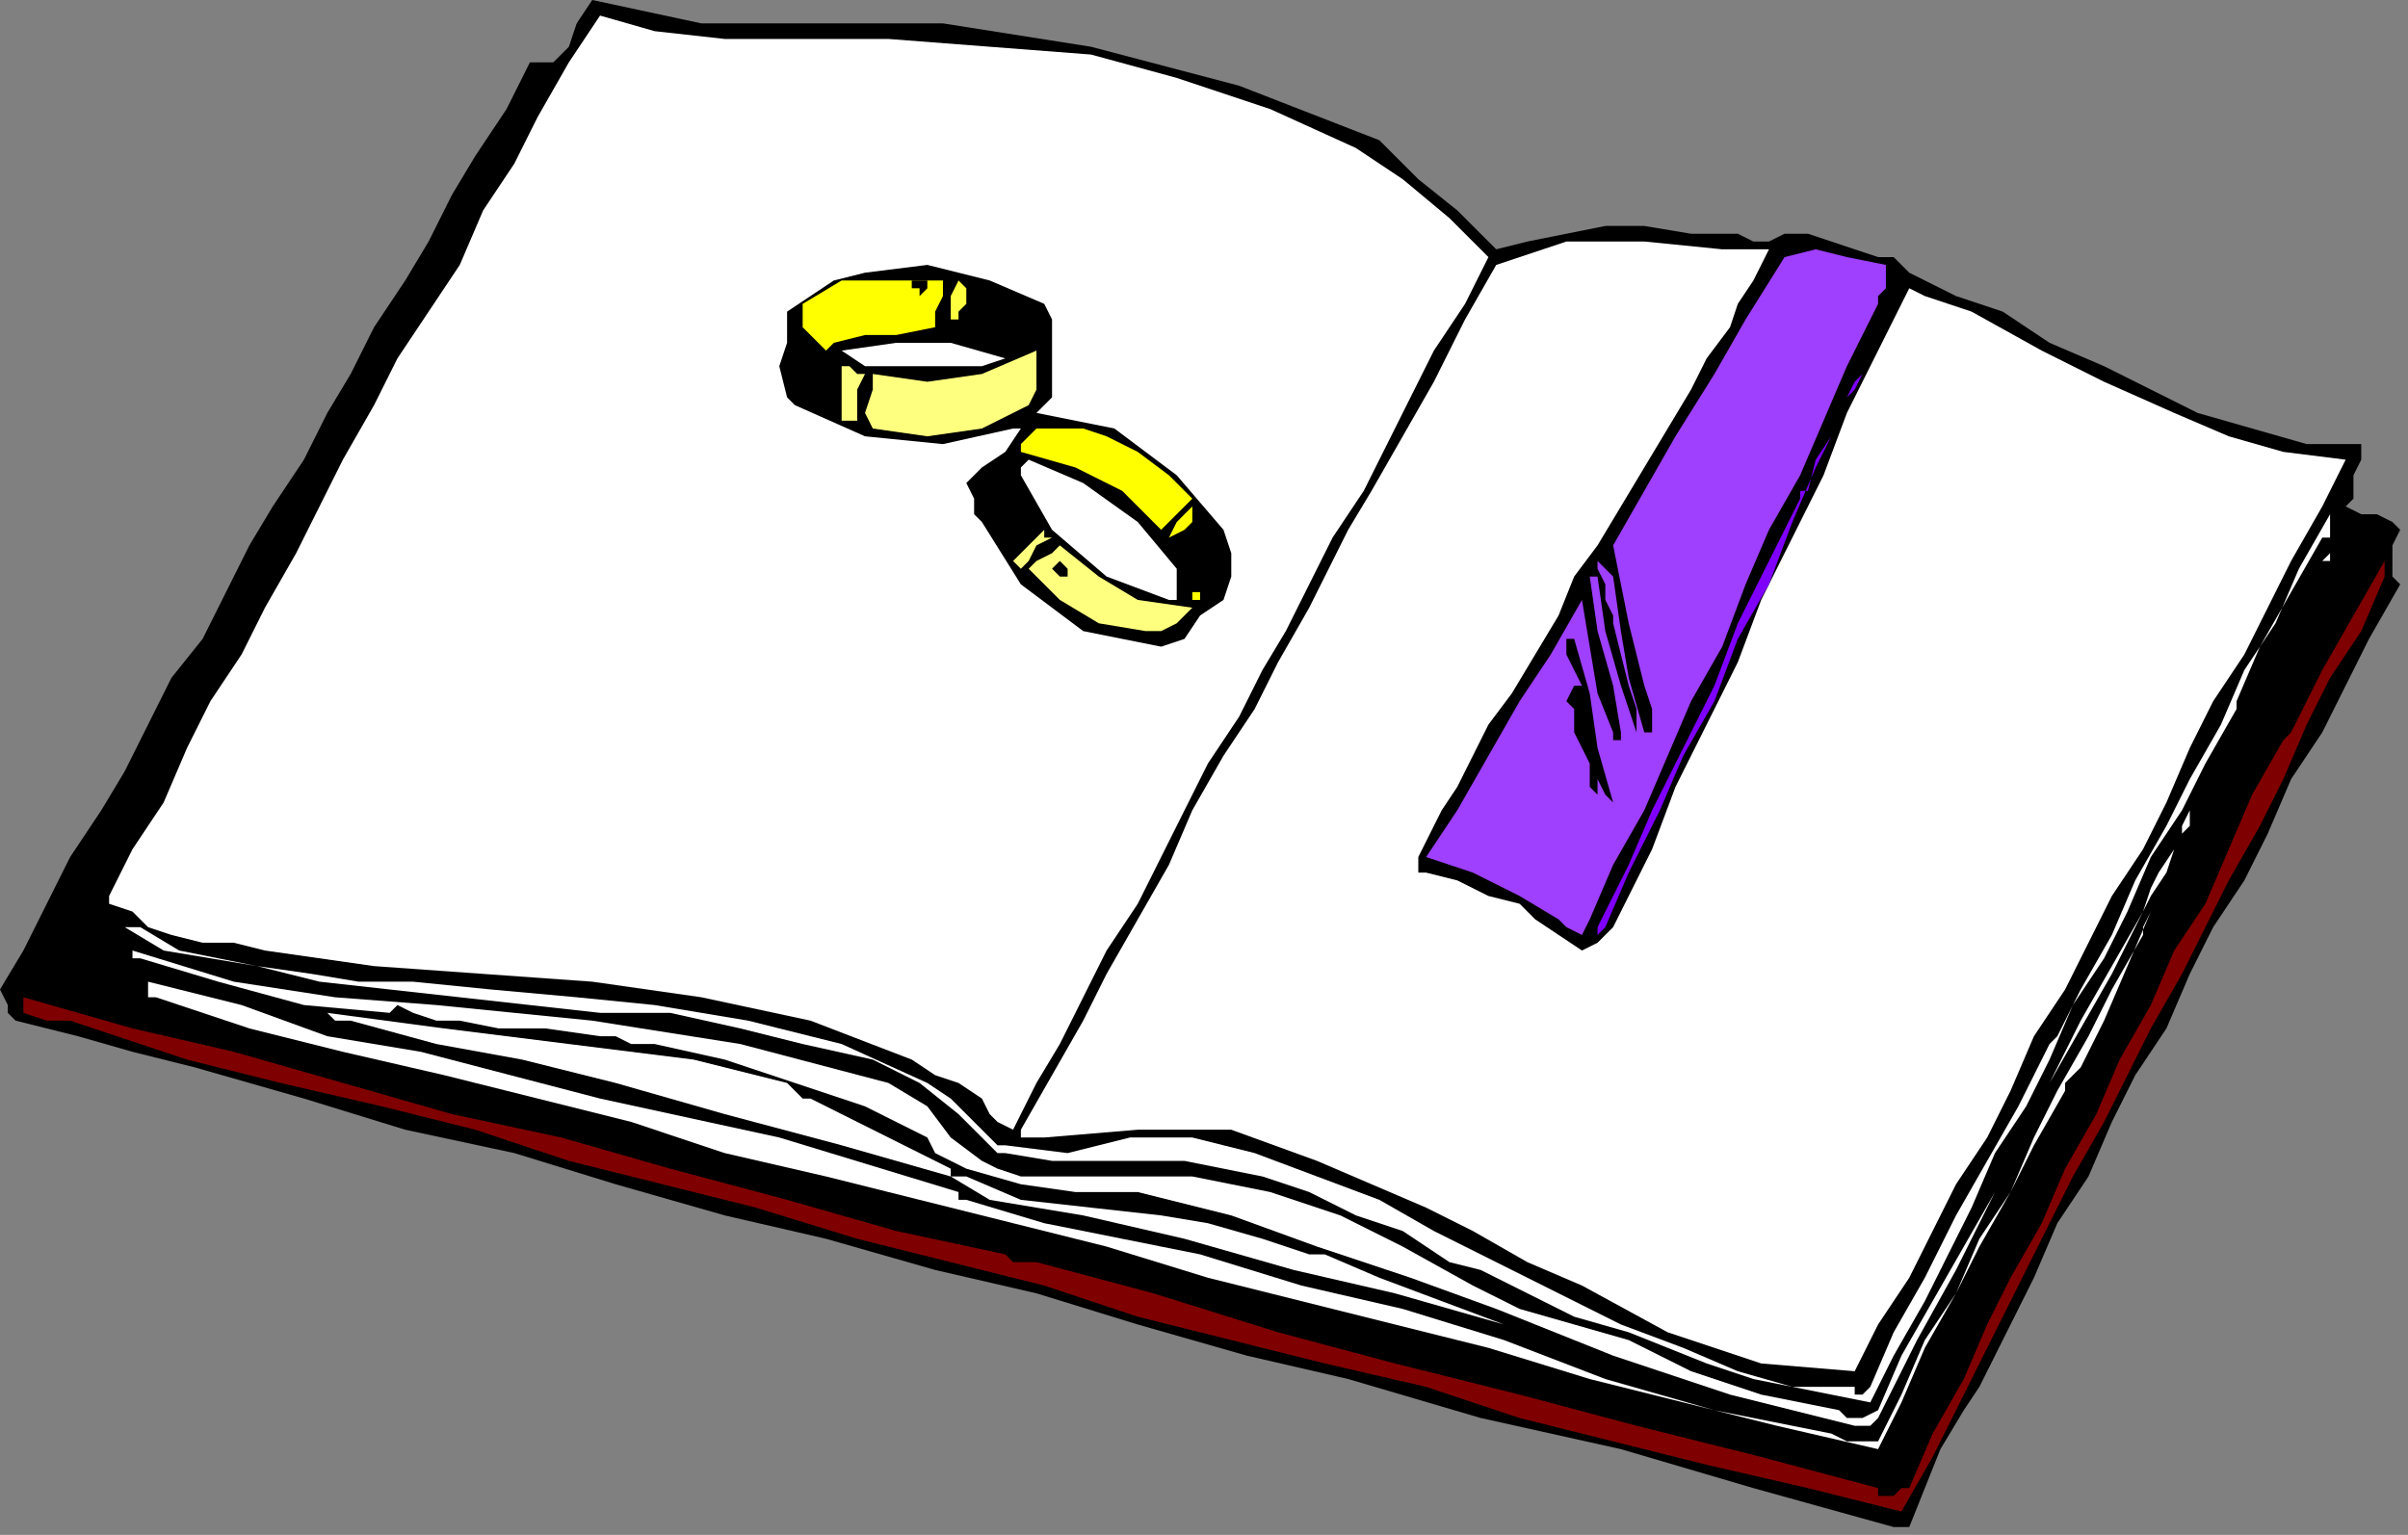 <?xml version="1.0" encoding="UTF-8" standalone="no"?>
<svg
   xmlns:dc="http://purl.org/dc/elements/1.1/"
   xmlns:cc="http://creativecommons.org/ns#"
   xmlns:rdf="http://www.w3.org/1999/02/22-rdf-syntax-ns#"
   xmlns:svg="http://www.w3.org/2000/svg"
   xmlns="http://www.w3.org/2000/svg"
   xmlns:sodipodi="http://sodipodi.sourceforge.net/DTD/sodipodi-0.dtd"
   xmlns:inkscape="http://www.inkscape.org/namespaces/inkscape"
   version="1.0"
   width="52.324mm"
   height="33.359mm"
   id="svg81"
   sodipodi:docname="SESSG163.WMF">
  <rect width="100%" height="100%" fill="#808080" stroke="none"/>
  <sodipodi:namedview
     pagecolor="#ffffff"
     bordercolor="#666666"
     borderopacity="1"
     objecttolerance="10"
     gridtolerance="10"
     guidetolerance="10"
     inkscape:pageopacity="0"
     inkscape:pageshadow="2"
     inkscape:window-width="640"
     inkscape:window-height="480"
     id="namedview83" />
  <defs
     id="defs3">
    <pattern
       id="WMFhbasepattern"
       patternUnits="userSpaceOnUse"
       width="6"
       height="6"
       x="0"
       y="0" />
  </defs>
  <path
     style="fill:#000000;fill-rule:evenodd;fill-opacity:1;stroke:none;"
     d="  M 77.44,1.92   L 89.6,3.84   L 101.76,7.04   L 113.28,11.52   L 113.28,11.52   L 116.48,14.72   L 119.68,17.28   L 122.88,20.48   L 122.88,20.48   L 125.44,19.84   L 128.64,19.2   L 131.84,18.56   L 131.84,18.56   L 135.04,18.56   L 138.88,19.2   L 142.72,19.2   L 142.72,19.2   L 144,19.84   L 145.28,19.84   L 146.56,19.2   L 146.56,19.2   L 148.48,19.2   L 150.4,19.84   L 152.32,20.48   L 152.32,20.48   L 154.24,21.12   L 155.52,21.12   L 156.8,22.4   L 156.8,22.4   L 160.64,24.32   L 164.48,25.6   L 168.32,28.16   L 172.8,30.08   L 176.64,32   L 180.48,33.92   L 184.96,35.2   L 189.44,36.48   L 193.92,36.48   L 193.92,36.48   L 193.92,37.76   L 193.28,39.04   L 193.28,39.68   L 193.28,39.68   L 193.28,40.96   L 192.64,41.6   L 193.92,42.24   L 193.92,42.24   L 195.2,42.24   L 196.48,42.88   L 197.12,43.52   L 197.12,43.52   L 196.48,44.8   L 196.48,45.44   L 196.48,46.72   L 196.48,46.72   L 196.48,47.36   L 197.12,48   L 197.12,48   L 197.12,48   L 194.56,52.48   L 192.64,56.32   L 190.72,60.16   L 188.16,64   L 186.24,68.48   L 184.32,72.32   L 181.76,76.16   L 179.84,80   L 177.92,84.48   L 175.36,88.32   L 173.44,92.16   L 171.52,96.64   L 168.96,100.48   L 167.04,104.96   L 165.12,108.8   L 165.12,108.8   L 163.84,111.36   L 162.56,113.92   L 161.28,115.84   L 161.28,115.84   L 159.36,119.04   L 158.08,122.24   L 156.8,125.44   L 156.8,125.44   L 156.16,125.44   L 155.52,125.44   L 155.52,125.44   L 155.52,125.44   L 144,122.24   L 133.12,119.04   L 121.6,116.48   L 110.72,113.28   L 110.72,113.28   L 102.4,111.36   L 93.44,108.8   L 85.12,106.24   L 76.8,104.32   L 67.84,101.76   L 59.52,99.84   L 50.56,97.28   L 42.24,94.72   L 42.24,94.72   L 33.28,92.8   L 24.96,90.24   L 16,87.68   L 16,87.68   L 10.88,86.4   L 6.4,85.12   L 1.28,83.84   L 1.28,83.84   L 0.64,83.2   L 0.64,82.56   L 0,81.28   L 0,81.28   L 1.92,78.08   L 3.84,74.24   L 5.76,70.4   L 8.32,66.56   L 10.24,63.36   L 12.16,59.52   L 14.08,55.68   L 16.64,52.48   L 18.56,48.64   L 20.48,44.8   L 22.4,41.6   L 24.96,37.76   L 26.88,33.92   L 28.8,30.72   L 30.72,26.88   L 33.28,23.04   L 35.2,19.84   L 37.12,16   L 39.04,12.8   L 41.6,8.96   L 43.52,5.12   L 43.52,5.12   L 44.16,5.12   L 44.8,5.12   L 45.44,5.12   L 45.44,5.12   L 46.72,3.84   L 47.36,1.92   L 48.64,0   L 48.64,0   L 57.6,1.92   L 67.2,1.92   L 77.44,1.92  z "
     id="path5" />
  <path
     style="fill:#ffffff;fill-rule:evenodd;fill-opacity:1;stroke:none;"
     d="  M 64.64,3.2   L 72.96,3.2   L 81.28,3.84   L 89.6,4.48   L 89.6,4.48   L 96.64,6.4   L 104.32,8.96   L 111.36,12.16   L 111.36,12.16   L 115.2,14.72   L 119.04,17.92   L 122.24,21.12   L 122.24,21.12   L 120.32,24.96   L 117.76,28.8   L 115.84,32.64   L 113.92,36.48   L 112,40.32   L 109.44,44.16   L 107.52,48   L 105.6,51.84   L 103.68,55.04   L 101.76,58.88   L 99.2,62.72   L 97.28,66.56   L 95.36,70.4   L 93.44,74.24   L 90.88,78.08   L 88.96,81.92   L 87.04,85.76   L 85.12,88.96   L 83.2,92.8   L 83.2,92.8   L 81.92,92.16   L 81.28,91.52   L 80.64,90.24   L 80.64,90.24   L 78.72,88.96   L 76.8,88.32   L 74.88,87.04   L 74.88,87.04   L 66.56,83.84   L 57.6,81.92   L 48.64,80.64   L 48.64,80.64   L 39.68,80   L 30.72,79.36   L 21.76,78.08   L 21.76,78.08   L 19.2,77.44   L 16.64,77.44   L 14.08,76.8   L 14.08,76.8   L 12.16,76.16   L 10.88,74.88   L 8.96,74.24   L 8.96,74.24   L 8.96,74.24   L 8.96,74.24   L 8.96,73.6   L 8.96,73.6   L 10.88,69.76   L 13.44,65.92   L 15.36,61.44   L 17.28,57.6   L 19.84,53.76   L 21.76,49.92   L 24.32,45.44   L 26.24,41.6   L 28.16,37.76   L 30.72,33.28   L 30.72,33.28   L 32.64,29.44   L 35.2,25.6   L 37.76,21.76   L 39.68,17.28   L 42.24,13.44   L 44.16,9.6   L 46.72,5.12   L 49.28,1.28   L 49.28,1.28   L 53.76,2.56   L 59.52,3.2   L 64.64,3.2  z "
     id="path7" />
  <path
     style="fill:#ffffff;fill-rule:evenodd;fill-opacity:1;stroke:none;"
     d="  M 145.28,20.48   L 144,23.04   L 142.72,24.96   L 142.08,26.88   L 142.08,26.88   L 140.16,29.44   L 138.88,32   L 136.96,35.2   L 135.04,38.4   L 133.12,41.6   L 131.2,44.8   L 129.28,47.36   L 128,50.56   L 126.08,53.76   L 124.16,56.96   L 122.24,59.52   L 120.96,62.08   L 119.68,64.64   L 118.4,66.56   L 117.76,67.84   L 117.12,69.12   L 116.48,70.4   L 116.48,70.4   L 116.48,70.4   L 116.48,71.04   L 116.48,71.68   L 117.12,71.68   L 117.12,71.68   L 119.68,72.32   L 122.24,73.6   L 124.8,74.24   L 124.8,74.24   L 126.08,75.52   L 128,76.8   L 129.92,78.08   L 129.92,78.08   L 131.2,77.44   L 132.48,76.16   L 133.12,74.88   L 133.12,74.88   L 135.68,69.76   L 137.6,64.64   L 140.16,59.52   L 142.72,54.4   L 144.64,49.28   L 147.2,44.16   L 149.76,39.04   L 151.68,33.92   L 154.24,28.8   L 156.8,23.68   L 156.8,23.68   L 158.08,24.32   L 160,24.96   L 161.92,25.6   L 161.92,25.6   L 167.68,28.8   L 172.8,31.36   L 178.56,33.92   L 178.56,33.92   L 183.04,35.84   L 187.52,37.12   L 192.64,37.76   L 192.64,37.76   L 190.72,41.6   L 188.16,46.08   L 186.24,49.92   L 184.32,53.76   L 181.76,57.6   L 179.84,61.44   L 177.92,65.92   L 176,69.76   L 173.44,73.6   L 171.52,77.44   L 169.6,81.28   L 167.04,85.12   L 165.12,89.6   L 163.2,93.44   L 160.64,97.28   L 158.72,101.12   L 156.8,104.96   L 154.24,108.8   L 152.32,112.64   L 152.32,112.64   L 144.64,112   L 136.96,109.44   L 129.92,105.6   L 129.92,105.6   L 125.44,103.68   L 120.96,101.12   L 117.12,99.2   L 112.64,97.28   L 108.16,95.36   L 108.16,95.36   L 101.12,92.8   L 93.44,92.8   L 85.76,93.44   L 85.76,93.44   L 85.12,93.44   L 83.84,93.44   L 83.84,92.8   L 83.84,92.8   L 86.4,88.32   L 88.96,83.84   L 90.88,80   L 93.44,75.52   L 96,71.04   L 97.92,66.56   L 100.48,62.08   L 100.48,62.08   L 103.04,58.24   L 104.96,54.4   L 107.52,49.92   L 107.52,49.92   L 108.8,47.36   L 110.72,43.52   L 112.64,40.32   L 112.64,40.32   L 115.2,35.84   L 117.76,31.36   L 120.32,26.24   L 122.88,21.76   L 122.88,21.76   L 128.64,19.84   L 135.04,19.84   L 141.44,20.48   L 141.44,20.48   L 142.72,20.48   L 144,20.48   L 145.28,20.48  z "
     id="path9" />
  <path
     style="fill:#9f3fff;fill-rule:evenodd;fill-opacity:1;stroke:none;"
     d="  M 154.88,21.76   L 154.88,22.4   L 154.88,23.04   L 154.88,23.04   L 154.88,23.04   L 154.88,23.68   L 154.24,24.32   L 154.24,24.96   L 154.24,24.96   L 151.68,30.08   L 149.76,34.56   L 147.84,39.04   L 145.28,43.52   L 143.36,48   L 141.44,53.12   L 138.88,57.6   L 136.96,62.08   L 135.04,66.56   L 132.48,71.04   L 130.56,75.52   L 130.56,75.52   L 129.92,76.8   L 128.64,76.16   L 128,75.52   L 128,75.52   L 124.8,73.6   L 120.96,71.68   L 117.12,70.4   L 117.12,70.4   L 119.68,66.56   L 122.24,62.08   L 124.8,57.6   L 127.36,53.76   L 129.92,49.28   L 129.92,49.28   L 130.56,53.12   L 131.2,56.96   L 132.48,60.16   L 132.48,60.16   L 132.48,60.8   L 133.12,60.8   L 133.12,60.16   L 133.12,60.16   L 132.48,56.32   L 131.2,51.84   L 130.56,47.36   L 130.56,47.36   L 130.56,47.36   L 130.56,47.36   L 131.2,47.36   L 131.2,47.36   L 131.84,51.84   L 133.12,56.32   L 134.4,60.16   L 134.4,60.16   L 134.4,60.16   L 134.4,58.88   L 134.4,58.24   L 134.4,58.24   L 133.76,56.32   L 133.12,53.76   L 132.48,51.2   L 132.48,51.2   L 132.48,51.2   L 132.48,51.2   L 132.48,50.56   L 132.48,50.56   L 131.84,49.28   L 131.84,48   L 131.2,46.72   L 131.2,46.72   L 131.2,46.08   L 131.84,46.72   L 132.48,47.36   L 132.48,47.36   L 133.12,51.84   L 133.76,55.68   L 135.04,60.16   L 135.04,60.16   L 135.04,60.16   L 135.68,60.16   L 135.68,60.16   L 135.68,60.16   L 135.68,58.24   L 135.04,56.32   L 134.4,53.76   L 134.4,53.76   L 133.76,51.2   L 133.12,48   L 132.48,44.8   L 132.48,44.8   L 135.04,40.32   L 137.6,35.84   L 140.8,30.72   L 143.36,26.24   L 146.56,21.12   L 146.56,21.12   L 149.12,20.48   L 151.68,21.12   L 154.88,21.76  z "
     id="path11" />
  <path
     style="fill:#000000;fill-rule:evenodd;fill-opacity:1;stroke:none;"
     d="  M 85.76,24.96   L 86.4,26.24   L 86.4,27.52   L 86.4,28.8   L 86.4,28.8   L 86.4,30.72   L 86.4,32.64   L 85.12,33.92   L 85.12,33.92   L 91.52,35.2   L 96.64,39.04   L 100.48,43.52   L 100.48,43.52   L 101.12,45.44   L 101.12,47.36   L 100.48,49.28   L 100.48,49.28   L 98.56,50.56   L 97.28,52.48   L 95.36,53.12   L 95.36,53.12   L 88.96,51.84   L 83.84,48   L 80.64,42.88   L 80.64,42.88   L 80,42.24   L 80,40.96   L 79.36,39.68   L 79.36,39.68   L 80.64,38.4   L 82.56,37.12   L 83.84,35.2   L 83.84,35.2   L 83.84,35.2   L 83.2,35.2   L 83.2,35.2   L 83.2,35.2   L 77.44,36.48   L 71.04,35.84   L 65.28,33.28   L 65.28,33.28   L 65.28,33.28   L 64.64,32.64   L 64.64,32.64   L 64.64,32.64   L 64,30.08   L 64.64,28.16   L 64.64,25.6   L 64.64,25.6   L 66.56,24.32   L 68.48,23.04   L 71.04,22.4   L 71.04,22.4   L 76.16,21.76   L 81.28,23.04   L 85.76,24.96  z "
     id="path13" />
  <path
     style="fill:#ffff00;fill-rule:evenodd;fill-opacity:1;stroke:none;"
     d="  M 77.44,23.04   L 77.44,24.32   L 76.8,25.6   L 76.8,26.88   L 76.8,26.88   L 73.6,27.52   L 71.04,27.52   L 68.48,28.16   L 68.48,28.16   L 67.84,28.8   L 67.2,28.16   L 66.56,27.52   L 66.56,27.52   L 65.92,26.88   L 65.92,26.24   L 65.92,24.96   L 65.92,24.96   L 69.12,23.04   L 72.96,23.04   L 77.44,23.04  z "
     id="path15" />
  <path
     style="fill:#000000;fill-rule:evenodd;fill-opacity:1;stroke:none;"
     d="  M 76.16,23.04   L 76.16,23.68   L 75.52,24.32   L 75.52,23.68   L 75.52,23.68   L 74.88,23.68   L 74.88,23.04   L 75.52,23.04   L 75.52,23.04   L 75.52,23.04   L 76.16,23.04   L 76.16,23.04  z "
     id="path17" />
  <path
     style="fill:#ffff3f;fill-rule:evenodd;fill-opacity:1;stroke:none;"
     d="  M 79.36,24.96   L 78.72,25.6   L 78.72,26.24   L 78.08,26.24   L 78.08,26.24   L 78.08,24.96   L 78.08,24.32   L 78.72,23.04   L 78.72,23.04   L 79.36,23.68   L 79.36,24.32   L 79.36,24.96  z "
     id="path19" />
  <path
     style="fill:#7f00ff;fill-rule:evenodd;fill-opacity:1;stroke:none;"
     d="  M 154.24,27.52   L 153.6,28.16   L 153.6,28.8   L 153.6,28.8   L 153.6,28.8   L 153.6,28.8   L 153.6,28.16   L 154.24,27.52  z "
     id="path21" />
  <path
     style="fill:#ffffff;fill-rule:evenodd;fill-opacity:1;stroke:none;"
     d="  M 82.56,29.44   L 80.64,30.08   L 78.72,30.08   L 76.8,30.08   L 76.8,30.08   L 73.6,30.08   L 71.04,30.08   L 69.12,28.8   L 69.12,28.8   L 73.6,28.16   L 78.08,28.16   L 82.56,29.44  z "
     id="path23" />
  <path
     style="fill:#ffff7f;fill-rule:evenodd;fill-opacity:1;stroke:none;"
     d="  M 85.12,28.8   L 85.12,30.72   L 85.12,32   L 84.48,33.28   L 84.48,33.28   L 80.64,35.2   L 76.16,35.84   L 71.68,35.2   L 71.68,35.2   L 71.04,33.92   L 71.68,32   L 71.68,30.72   L 71.68,30.72   L 76.16,31.36   L 80.64,30.72   L 85.12,28.8  z "
     id="path25" />
  <path
     style="fill:#7f00ff;fill-rule:evenodd;fill-opacity:1;stroke:none;"
     d="  M 151.68,32.64   L 152.32,31.36   L 152.96,30.72   L 153.6,29.44   L 153.6,29.44   L 152.96,30.72   L 152.32,32   L 151.68,32.64  z "
     id="path27" />
  <path
     style="fill:#ffff7f;fill-rule:evenodd;fill-opacity:1;stroke:none;"
     d="  M 71.04,30.72   L 70.4,32   L 70.4,33.28   L 70.4,34.56   L 70.4,34.56   L 69.12,34.56   L 69.12,33.28   L 69.12,32   L 69.12,32   L 69.12,31.36   L 69.12,30.72   L 69.12,30.08   L 69.12,30.08   L 69.76,30.08   L 70.4,30.72   L 71.04,30.72  z "
     id="path29" />
  <path
     style="fill:#7f00ff;fill-rule:evenodd;fill-opacity:1;stroke:none;"
     d="  M 131.84,76.16   L 131.2,76.8   L 131.2,76.8   L 131.2,76.16   L 131.2,76.16   L 133.76,71.04   L 135.68,66.56   L 138.24,61.44   L 140.8,56.32   L 142.72,51.2   L 145.28,46.08   L 147.84,40.96   L 147.84,40.96   L 147.84,40.96   L 147.84,40.32   L 148.48,40.32   L 148.48,40.32   L 149.12,37.76   L 150.4,35.84   L 151.68,33.28   L 151.68,33.28   L 149.12,38.4   L 147.2,42.88   L 145.28,48   L 142.72,52.48   L 140.8,57.6   L 138.24,62.08   L 136.32,66.56   L 133.76,71.68   L 131.84,76.16  z "
     id="path31" />
  <path
     style="fill:#ffff00;fill-rule:evenodd;fill-opacity:1;stroke:none;"
     d="  M 97.92,40.96   L 96.64,42.24   L 96,42.88   L 95.36,43.52   L 95.36,43.52   L 92.16,40.32   L 88.32,38.4   L 83.84,37.12   L 83.84,37.12   L 83.84,36.48   L 84.48,35.84   L 85.12,35.2   L 85.12,35.2   L 87.04,35.2   L 88.96,35.2   L 90.88,35.84   L 90.88,35.84   L 93.44,37.12   L 96,39.04   L 97.92,40.96  z "
     id="path33" />
  <path
     style="fill:#ffffff;fill-rule:evenodd;fill-opacity:1;stroke:none;"
     d="  M 96.64,46.72   L 96.64,48   L 96.64,49.28   L 96,49.28   L 96,49.28   L 90.88,47.36   L 86.4,43.52   L 83.84,39.04   L 83.84,39.04   L 83.84,39.04   L 83.84,38.4   L 84.48,37.76   L 84.48,37.76   L 88.96,39.68   L 93.44,42.88   L 96.64,46.72  z "
     id="path35" />
  <path
     style="fill:#ffff00;fill-rule:evenodd;fill-opacity:1;stroke:none;"
     d="  M 97.28,43.52   L 96,44.16   L 96.64,42.88   L 97.92,41.6   L 97.92,41.6   L 97.92,42.24   L 97.92,42.88   L 97.28,43.52  z "
     id="path37" />
  <path
     style="fill:#ffffff;fill-rule:evenodd;fill-opacity:1;stroke:none;"
     d="  M 190.72,44.16   L 188.16,48.64   L 185.6,53.12   L 183.68,57.6   L 183.68,57.6   L 183.68,57.6   L 183.68,58.24   L 183.68,58.24   L 183.68,58.24   L 181.12,62.72   L 179.2,66.56   L 176.64,70.4   L 174.72,74.88   L 172.8,78.72   L 170.24,82.56   L 168.32,87.04   L 166.4,90.88   L 163.84,94.72   L 161.92,99.2   L 160,103.04   L 158.08,106.88   L 155.52,111.36   L 153.6,115.2   L 153.6,115.2   L 150.4,114.56   L 147.2,113.92   L 144,113.28   L 144,113.28   L 140.16,112   L 136.96,110.72   L 133.76,109.44   L 133.76,109.44   L 129.28,108.16   L 125.44,106.24   L 121.6,104.32   L 121.6,104.32   L 119.04,103.68   L 117.12,102.4   L 115.2,101.12   L 115.2,101.12   L 111.36,99.84   L 107.52,97.92   L 103.68,96.64   L 103.68,96.64   L 100.48,96   L 97.28,95.36   L 94.72,95.36   L 94.72,95.36   L 90.24,95.36   L 86.4,95.36   L 82.56,94.72   L 82.56,94.72   L 81.92,94.72   L 81.92,94.72   L 81.28,94.08   L 81.28,94.08   L 78.72,91.52   L 75.52,88.96   L 71.68,87.04   L 71.68,87.04   L 65.92,85.76   L 60.8,84.48   L 55.04,83.2   L 55.04,83.2   L 49.28,83.2   L 43.52,82.56   L 37.76,81.92   L 37.76,81.92   L 32,81.28   L 26.24,80.64   L 21.12,79.36   L 21.12,79.36   L 17.28,78.72   L 13.44,78.08   L 10.24,76.16   L 10.24,76.16   L 10.24,76.16   L 10.88,76.16   L 11.52,76.16   L 11.52,76.16   L 14.72,78.08   L 17.92,78.72   L 21.12,79.36   L 21.12,79.36   L 25.6,80   L 29.44,80.64   L 33.92,80.64   L 33.92,80.64   L 40.32,81.28   L 47.36,81.92   L 53.76,82.56   L 53.76,82.56   L 61.44,83.84   L 69.12,85.76   L 76.16,88.96   L 76.16,88.96   L 78.08,90.24   L 79.36,91.52   L 81.28,93.44   L 81.28,93.44   L 81.28,93.44   L 81.92,94.08   L 82.56,94.08   L 82.56,94.08   L 87.68,94.72   L 92.8,93.44   L 97.92,93.44   L 97.92,93.44   L 103.04,94.72   L 108.16,96.64   L 113.28,98.56   L 113.28,98.56   L 117.76,101.12   L 122.88,103.68   L 128,106.24   L 133.12,108.8   L 138.24,110.72   L 138.24,110.72   L 142.72,112.64   L 147.2,113.92   L 152.32,113.92   L 152.32,113.92   L 152.32,114.56   L 152.96,114.56   L 153.6,113.92   L 153.6,113.92   L 155.52,109.44   L 158.08,104.96   L 160.64,99.84   L 163.2,95.36   L 165.76,90.88   L 168.32,85.76   L 168.32,85.76   L 168.32,85.76   L 168.32,85.76   L 168.96,85.12   L 168.96,85.12   L 170.88,81.28   L 173.44,76.8   L 175.36,72.32   L 177.92,67.84   L 179.84,64   L 182.4,59.52   L 184.32,55.04   L 186.88,51.2   L 188.8,46.72   L 191.36,42.24   L 191.36,42.24   L 191.36,43.52   L 191.36,44.16   L 190.72,44.16  z "
     id="path39" />
  <path
     style="fill:#ffff7f;fill-rule:evenodd;fill-opacity:1;stroke:none;"
     d="  M 86.4,44.16   L 85.12,44.8   L 84.48,46.08   L 83.84,46.72   L 83.84,46.72   L 83.84,46.72   L 83.2,46.08   L 83.2,46.08   L 83.2,46.08   L 83.84,45.44   L 85.12,44.16   L 85.76,43.52   L 85.76,43.52   L 85.76,44.16   L 86.4,44.16   L 86.4,44.16  z "
     id="path41" />
  <path
     style="fill:#ffff7f;fill-rule:evenodd;fill-opacity:1;stroke:none;"
     d="  M 97.92,49.92   L 96.64,51.2   L 95.36,51.84   L 94.08,51.84   L 94.08,51.84   L 90.24,51.2   L 87.04,49.28   L 84.48,46.72   L 84.48,46.72   L 85.12,46.08   L 86.4,45.44   L 87.04,44.8   L 87.04,44.8   L 90.24,47.36   L 93.44,49.28   L 97.92,49.92  z "
     id="path43" />
  <path
     style="fill:#ffffff;fill-rule:evenodd;fill-opacity:1;stroke:none;"
     d="  M 190.72,46.08   L 190.72,46.08   L 191.36,45.44   L 191.36,46.08   L 191.36,46.08   L 190.72,46.08   L 190.72,46.08   L 190.72,46.08  z "
     id="path45" />
  <path
     style="fill:#7f0000;fill-rule:evenodd;fill-opacity:1;stroke:none;"
     d="  M 195.84,47.36   L 193.92,51.84   L 191.36,55.68   L 189.44,59.52   L 187.52,64   L 185.6,67.84   L 183.04,72.32   L 181.12,76.16   L 179.2,80   L 176.64,84.48   L 174.72,88.32   L 172.8,92.16   L 170.24,96.64   L 168.32,100.48   L 166.4,104.32   L 166.4,104.32   L 163.84,109.44   L 161.28,114.56   L 158.72,119.68   L 156.16,124.16   L 156.16,124.16   L 148.48,122.24   L 140.16,120.32   L 132.48,118.4   L 124.8,116.48   L 117.12,113.92   L 108.8,112   L 101.12,110.08   L 93.44,108.16   L 85.76,105.6   L 78.08,103.68   L 70.4,101.76   L 62.08,99.2   L 54.4,97.28   L 46.72,95.36   L 39.04,92.8   L 31.36,90.88   L 23.04,88.96   L 15.36,87.04   L 7.68,84.48   L 7.68,84.48   L 5.76,83.84   L 3.84,83.84   L 1.92,83.2   L 1.92,83.2   L 1.92,82.56   L 1.92,82.56   L 1.92,81.92   L 1.92,81.92   L 10.88,84.48   L 19.2,86.4   L 28.16,88.96   L 37.12,91.52   L 46.08,93.44   L 55.04,96   L 64.64,98.56   L 73.6,101.12   L 82.56,103.04   L 82.56,103.04   L 83.2,103.68   L 83.84,103.68   L 85.12,103.68   L 85.12,103.68   L 94.72,106.24   L 104.96,109.44   L 114.56,112   L 124.8,114.56   L 134.4,117.12   L 144.64,119.68   L 154.24,122.24   L 154.24,122.24   L 154.24,122.88   L 154.88,122.88   L 155.52,122.88   L 155.52,122.88   L 155.52,122.88   L 156.16,122.24   L 156.8,122.24   L 156.8,122.24   L 158.72,117.76   L 161.28,113.28   L 163.2,108.8   L 165.12,104.96   L 167.68,100.48   L 169.6,96   L 172.16,91.52   L 174.08,87.04   L 176.64,82.56   L 178.56,78.08   L 181.12,74.24   L 183.04,69.76   L 184.96,65.28   L 187.52,60.8   L 187.52,60.8   L 187.52,60.8   L 188.16,60.16   L 188.8,58.88   L 188.8,58.88   L 190.72,55.04   L 193.28,50.56   L 195.84,46.08   L 195.84,46.08   L 195.84,46.72   L 195.84,46.72   L 195.84,47.36  z "
     id="path47" />
  <path
     style="fill:#000000;fill-rule:evenodd;fill-opacity:1;stroke:none;"
     d="  M 87.68,46.72   L 87.68,47.36   L 87.04,47.36   L 87.04,47.36   L 87.04,47.36   L 86.4,46.72   L 86.4,46.72   L 87.04,46.08   L 87.04,46.08   L 87.04,46.08   L 87.68,46.72   L 87.68,46.72  z "
     id="path49" />
  <path
     style="fill:#ffffff;fill-rule:evenodd;fill-opacity:1;stroke:none;"
     d="  M 190.08,48   L 189.44,48.64   L 189.44,49.28   L 189.44,49.28   L 189.44,49.28   L 189.44,49.28   L 189.44,48.64   L 190.08,48  z "
     id="path51" />
  <path
     style="fill:#ffff00;fill-rule:evenodd;fill-opacity:1;stroke:none;"
     d="  M 98.56,49.28   L 97.92,49.28   L 97.92,48.64   L 97.92,48.64   L 97.92,48.64   L 97.92,48.64   L 98.56,48.64   L 98.56,49.28  z "
     id="path53" />
  <path
     style="fill:#000000;fill-rule:evenodd;fill-opacity:1;stroke:none;"
     d="  M 129.28,52.48   L 130.56,56.96   L 131.2,61.44   L 132.48,65.92   L 132.48,65.92   L 131.84,65.28   L 131.2,64   L 131.2,62.72   L 131.2,62.72   L 131.2,63.36   L 131.2,64.64   L 131.2,65.28   L 131.2,65.28   L 130.56,64.64   L 130.56,63.36   L 130.56,62.72   L 130.56,62.72   L 129.92,61.44   L 129.28,60.16   L 129.28,58.88   L 129.28,58.88   L 129.28,58.24   L 128.64,57.6   L 129.28,56.32   L 129.28,56.32   L 129.28,56.32   L 129.28,56.32   L 129.92,56.32   L 129.92,56.32   L 129.28,55.04   L 128.64,53.76   L 128.64,52.48   L 128.64,52.48   L 128.64,52.48   L 129.28,52.48   L 129.28,52.48  z "
     id="path55" />
  <path
     style="fill:#ffffff;fill-rule:evenodd;fill-opacity:1;stroke:none;"
     d="  M 186.24,55.68   L 186.24,55.04   L 186.24,54.4   L 186.88,53.76   L 186.88,53.76   L 186.24,54.4   L 186.24,55.04   L 186.24,55.68  z "
     id="path57" />
  <path
     style="fill:#ffffff;fill-rule:evenodd;fill-opacity:1;stroke:none;"
     d="  M 185.6,56.96   L 184.96,56.96   L 184.96,57.6   L 184.96,57.6   L 184.96,57.6   L 184.96,57.6   L 184.96,56.96   L 185.6,56.96  z "
     id="path59" />
  <path
     style="fill:#ffffff;fill-rule:evenodd;fill-opacity:1;stroke:none;"
     d="  M 183.68,59.52   L 183.68,59.52   L 184.32,59.52   L 184.32,58.88   L 184.32,58.88   L 184.32,59.52   L 183.68,59.52   L 183.68,59.52  z "
     id="path61" />
  <path
     style="fill:#ffffff;fill-rule:evenodd;fill-opacity:1;stroke:none;"
     d="  M 183.04,60.8   L 183.04,61.44   L 182.4,62.08   L 182.4,62.72   L 182.4,62.72   L 182.4,62.08   L 183.04,61.44   L 183.04,60.8  z "
     id="path63" />
  <path
     style="fill:#ffffff;fill-rule:evenodd;fill-opacity:1;stroke:none;"
     d="  M 182.4,62.72   L 181.76,63.36   L 181.76,63.36   L 181.76,63.36   L 181.76,63.36   L 181.76,63.36   L 181.76,63.36   L 182.4,62.72  z "
     id="path65" />
  <path
     style="fill:#ffffff;fill-rule:evenodd;fill-opacity:1;stroke:none;"
     d="  M 180.48,66.56   L 180.48,65.92   L 180.48,65.28   L 181.12,64.64   L 181.12,64.64   L 180.48,65.28   L 180.48,65.92   L 180.48,66.56  z "
     id="path67" />
  <path
     style="fill:#ffffff;fill-rule:evenodd;fill-opacity:1;stroke:none;"
     d="  M 179.2,69.12   L 179.2,68.48   L 179.2,67.84   L 179.84,66.56   L 179.84,66.56   L 179.84,67.84   L 179.2,68.48   L 179.2,69.12  z "
     id="path69" />
  <path
     style="fill:#ffffff;fill-rule:evenodd;fill-opacity:1;stroke:none;"
     d="  M 176,74.88   L 176.64,72.96   L 177.28,71.68   L 178.56,69.76   L 178.56,69.76   L 177.92,71.68   L 176.64,73.6   L 176,74.88  z "
     id="path71" />
  <path
     style="fill:#ffffff;fill-rule:evenodd;fill-opacity:1;stroke:none;"
     d="  M 179.84,69.76   L 179.2,70.4   L 179.2,70.4   L 179.2,70.4   L 179.2,70.4   L 179.2,70.4   L 179.2,70.4   L 179.84,69.76  z "
     id="path73" />
  <path
     style="fill:#ffffff;fill-rule:evenodd;fill-opacity:1;stroke:none;"
     d="  M 163.84,97.92   L 160.64,104.32   L 157.44,110.08   L 154.24,116.48   L 154.24,116.48   L 153.6,117.12   L 152.96,117.12   L 152.32,117.12   L 152.32,117.12   L 142.08,114.56   L 132.48,111.36   L 122.88,107.52   L 122.88,107.52   L 115.84,104.96   L 108.16,102.4   L 101.12,99.84   L 93.44,97.92   L 93.44,97.92   L 88.32,97.92   L 83.84,97.28   L 79.36,96   L 79.36,96   L 78.08,95.36   L 76.8,94.72   L 76.16,93.44   L 76.16,93.44   L 71.04,90.88   L 65.28,88.96   L 59.52,87.04   L 53.76,85.76   L 53.76,85.76   L 51.84,85.76   L 50.56,85.12   L 49.28,85.12   L 49.28,85.12   L 44.8,84.48   L 40.96,84.48   L 37.76,83.84   L 37.76,83.84   L 35.84,83.84   L 33.92,83.2   L 32.64,82.56   L 32.64,82.56   L 32,83.2   L 32,83.2   L 32,83.2   L 32,83.2   L 24.96,82.56   L 17.92,80.64   L 11.52,78.72   L 11.52,78.72   L 11.52,78.72   L 10.88,78.72   L 10.88,78.08   L 10.88,78.08   L 19.2,80.64   L 27.52,81.92   L 35.84,82.56   L 35.84,82.56   L 48.64,83.84   L 60.8,85.76   L 72.96,88.96   L 72.96,88.96   L 76.16,90.88   L 78.08,93.44   L 80.64,95.36   L 80.64,95.36   L 81.92,96   L 83.84,96.64   L 85.76,96.64   L 85.76,96.64   L 92.16,96.64   L 97.92,96.64   L 104.32,97.92   L 104.32,97.92   L 110.08,99.84   L 115.2,102.4   L 120.96,105.6   L 120.96,105.6   L 124.8,107.52   L 129.28,108.8   L 133.76,110.08   L 133.76,110.08   L 138.88,112.64   L 144.64,114.56   L 151.04,115.84   L 151.04,115.84   L 151.68,116.48   L 152.96,116.48   L 154.24,115.84   L 154.24,115.84   L 156.16,111.36   L 158.72,106.88   L 161.28,102.4   L 163.84,97.92   L 165.76,93.44   L 168.32,88.96   L 170.88,83.84   L 173.44,79.36   L 176,74.88   L 176,74.88   L 173.44,80   L 170.88,84.48   L 168.32,88.96   L 165.76,93.44   L 163.84,97.92  z "
     id="path75" />
  <path
     style="fill:#ffffff;fill-rule:evenodd;fill-opacity:1;stroke:none;"
     d="  M 170.88,87.68   L 170.24,88.32   L 169.6,88.96   L 169.6,89.6   L 169.6,89.6   L 167.04,94.08   L 165.12,97.92   L 162.56,102.4   L 160.64,106.24   L 158.08,110.72   L 156.16,115.2   L 154.24,119.04   L 154.24,119.04   L 145.92,117.12   L 138.24,115.2   L 130.56,113.28   L 122.24,110.72   L 114.56,108.8   L 106.88,106.88   L 99.2,104.96   L 90.88,102.4   L 83.2,100.48   L 75.52,98.56   L 67.84,96.64   L 59.52,94.72   L 51.84,92.16   L 44.16,90.24   L 36.48,88.32   L 28.16,86.4   L 20.48,84.48   L 12.8,81.92   L 12.8,81.92   L 12.16,81.92   L 12.16,81.28   L 12.16,80.64   L 12.16,80.64   L 19.84,82.56   L 26.88,85.12   L 34.56,86.4   L 34.56,86.4   L 49.28,90.24   L 64,93.44   L 78.72,97.92   L 78.72,97.92   L 78.72,98.56   L 78.72,98.56   L 79.36,98.56   L 79.36,98.56   L 85.76,100.48   L 92.16,101.76   L 98.56,103.04   L 98.56,103.04   L 106.88,105.6   L 115.2,107.52   L 123.52,110.08   L 123.52,110.08   L 131.84,113.28   L 140.8,115.84   L 150.4,117.76   L 150.4,117.76   L 151.68,118.4   L 152.96,118.4   L 154.24,118.4   L 154.24,118.4   L 156.16,114.56   L 158.08,110.08   L 160.64,106.24   L 162.56,101.76   L 165.12,97.92   L 167.04,93.44   L 168.96,89.6   L 171.52,85.12   L 173.44,81.28   L 176,76.8   L 176,76.8   L 176,76.8   L 176,76.16   L 176.64,74.88   L 176.64,74.88   L 174.72,79.36   L 172.8,83.84   L 170.88,87.68  z "
     id="path77" />
  <path
     style="fill:#ffffff;fill-rule:evenodd;fill-opacity:1;stroke:none;"
     d="  M 56.96,87.04   L 59.52,87.68   L 62.08,88.32   L 64.64,88.96   L 64.64,88.96   L 65.28,89.6   L 65.92,90.24   L 66.56,90.24   L 66.56,90.24   L 70.4,92.16   L 74.24,94.08   L 78.08,96   L 78.08,96   L 78.08,96.64   L 78.72,96.64   L 79.36,96.64   L 79.36,96.64   L 83.84,98.56   L 89.6,99.2   L 95.36,99.84   L 95.36,99.84   L 99.2,100.48   L 103.68,101.76   L 107.52,103.04   L 107.52,103.04   L 108.16,103.04   L 108.16,103.04   L 108.8,103.04   L 108.8,103.04   L 113.28,104.96   L 118.4,106.88   L 123.52,108.8   L 123.52,108.8   L 123.52,108.8   L 123.52,108.8   L 123.52,108.8   L 123.52,108.8   L 114.56,106.24   L 106.24,104.32   L 97.28,101.76   L 88.96,99.84   L 88.96,99.84   L 85.12,99.2   L 81.28,98.56   L 78.08,96.64   L 78.08,96.64   L 69.12,94.08   L 59.52,91.52   L 50.56,88.96   L 50.56,88.96   L 42.88,87.04   L 35.84,85.76   L 28.8,83.84   L 28.8,83.84   L 28.16,83.84   L 27.52,83.84   L 26.88,83.2   L 26.88,83.2   L 36.48,84.48   L 46.72,85.76   L 56.96,87.04  z "
     id="path79" />
</svg>
